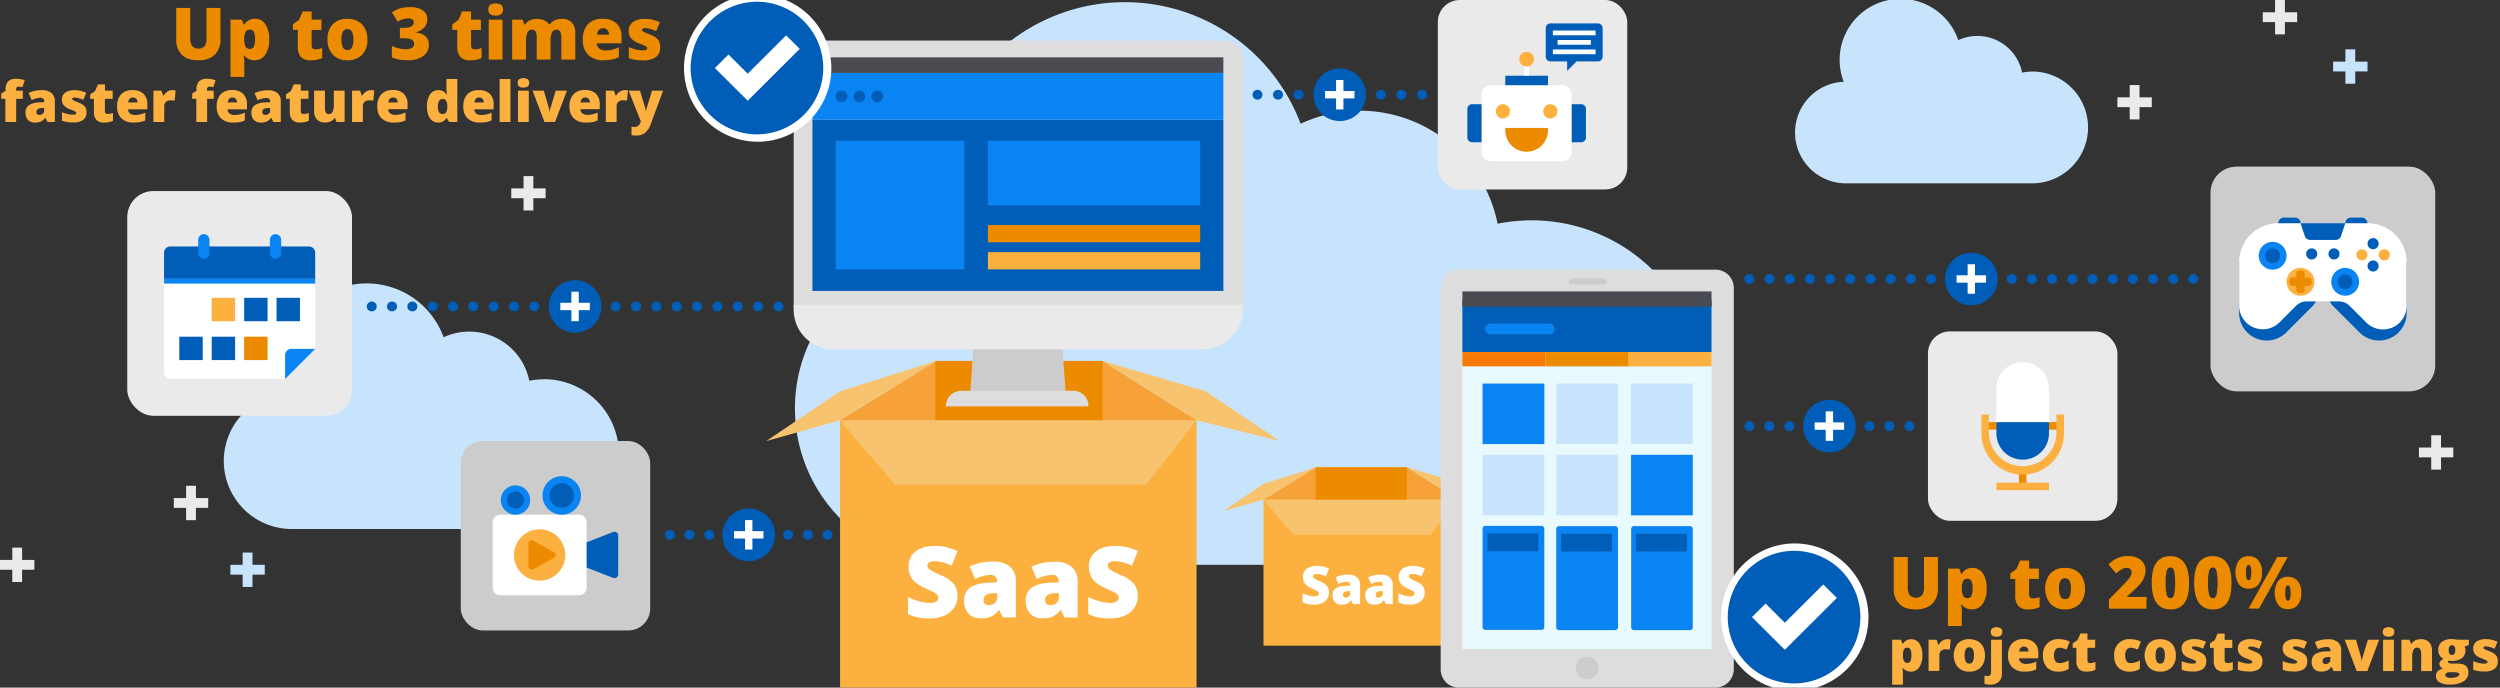 <svg id="Layer_1" data-name="Layer 1" xmlns="http://www.w3.org/2000/svg" viewBox="0 0 1018 280"><rect x="0" y="0" width="1018" height="280" fill="#333333" stroke="none"/><defs><style>.cls-1{fill:#c8e4fc;}.cls-2{fill:#eaeaea;}.cls-3{fill:#ccc;}.cls-4{fill:#005eb8;}.cls-5{fill:#fff;}.cls-6{fill:#fbb040;}.cls-7{fill:#ed8b00;}.cls-8{fill:#0a84f2;}.cls-10,.cls-11,.cls-12,.cls-13,.cls-14,.cls-22,.cls-23,.cls-24,.cls-9{fill:none;}.cls-10,.cls-11,.cls-12,.cls-13,.cls-14,.cls-9{stroke:#005eb8;stroke-linecap:round;stroke-linejoin:round;}.cls-10,.cls-11,.cls-12,.cls-13,.cls-14,.cls-23,.cls-24,.cls-9{stroke-width:4px;}.cls-10{stroke-dasharray:0.1 8.18;}.cls-11{stroke-dasharray:0.1 7.93;}.cls-12{stroke-dasharray:0.1 8.28;}.cls-13{stroke-dasharray:0.1 8.05;}.cls-14{stroke-dasharray:0.1 8.12;}.cls-15{fill:#9cd1f2;}.cls-16{fill:#f7a139;}.cls-17{fill:#f7c36f;}.cls-18{fill:#ddd;}.cls-19{fill:#494b51;}.cls-20{fill:#e9faff;}.cls-21{fill:#f97906;}.cls-22{stroke:#fff;stroke-width:3px;}.cls-22,.cls-23,.cls-24{stroke-miterlimit:10;}.cls-23{stroke:#eaeaea;}.cls-24{stroke:#c8e4fc;}</style></defs><title>saas-product-enhancement</title><path class="cls-1" d="M623.71,89.72a70.05,70.05,0,0,0-13.89,1.39A57.28,57.28,0,0,0,529.6,50.38a76.46,76.46,0,0,0-143.73,52.18A63.73,63.73,0,0,0,387.78,230H623.71a70.14,70.14,0,0,0,0-140.28Z"/><path class="cls-1" d="M827.92,29.12a22.74,22.74,0,0,0-4.51.45,18.59,18.59,0,0,0-26-13.22,24.82,24.82,0,1,0-46.65,16.94,20.69,20.69,0,0,0,.62,41.36h76.58a22.77,22.77,0,0,0,0-45.53Z"/><path class="cls-1" d="M221.52,154.45a30.46,30.46,0,0,0-6,.6,24.91,24.91,0,0,0-34.88-17.71A33.24,33.24,0,0,0,118.1,160a27.71,27.71,0,0,0,.83,55.41H221.52a30.5,30.5,0,0,0,0-61Z"/><rect class="cls-2" x="51.82" y="77.79" width="91.52" height="91.52" rx="10.61" ry="10.61"/><rect class="cls-3" x="900.11" y="67.85" width="91.52" height="91.52" rx="10.61" ry="10.61"/><rect class="cls-3" x="187.62" y="179.58" width="77.14" height="77.14" rx="8.94" ry="8.94"/><rect class="cls-2" x="585.48" width="77.14" height="77.14" rx="8.94" ry="8.94"/><rect class="cls-2" x="785.07" y="134.94" width="77.14" height="77.14" rx="8.94" ry="8.94"/><g id="_10_video_camera" data-name="10 video camera"><path class="cls-4" d="M249.66,216.62,236,221.94V230l13.63,5.32a1.54,1.54,0,0,0,2.1-1.43V218.05a1.54,1.54,0,0,0-2.1-1.43Z"/><path class="cls-5" d="M235.79,242.38a3.07,3.07,0,0,0,3.07-3.07V212.67a3.07,3.07,0,0,0-3.07-3.07H203.69a3.07,3.07,0,0,0-3.07,3.07v26.64a3.07,3.07,0,0,0,3.07,3.07h32.11Z"/><circle class="cls-6" cx="219.73" cy="225.99" r="10.46"/><path class="cls-7" d="M215.18,221.35v9.28a1.33,1.33,0,0,0,2,1.16l8.34-4.64a1.33,1.33,0,0,0,0-2.33l-8.34-4.64A1.33,1.33,0,0,0,215.18,221.35Z"/></g><circle class="cls-8" cx="209.9" cy="203.61" r="5.99"/><circle class="cls-4" cx="209.9" cy="203.61" r="3.5"/><circle class="cls-8" cx="228.74" cy="201.76" r="7.84"/><circle class="cls-4" cx="228.74" cy="201.76" r="5"/><path class="cls-5" d="M636.12,65.61h-29a3.86,3.86,0,0,1-3.86-3.86V38.57a3.86,3.86,0,0,1,3.86-3.86h29A3.86,3.86,0,0,1,640,38.57V61.74A3.86,3.86,0,0,1,636.12,65.61Z"/><path class="cls-4" d="M603.29,42.43h-3.86a1.93,1.93,0,0,0-1.93,1.93V56a1.93,1.93,0,0,0,1.93,1.93h3.86Z"/><path class="cls-4" d="M640,42.43h3.86a1.93,1.93,0,0,1,1.93,1.93V56a1.93,1.93,0,0,1-1.93,1.93H640Z"/><path class="cls-7" d="M612.95,52.09h17.38v1a8.69,8.69,0,0,1-17.38,0Z"/><circle class="cls-6" cx="611.98" cy="45.33" r="2.9"/><circle class="cls-6" cx="631.29" cy="45.33" r="2.9"/><path class="cls-4" d="M612.95,30.84h17.38v3.86H612.95Z"/><path class="cls-5" d="M620.67,26h1.93v4.83h-1.93Z"/><circle class="cls-6" cx="621.64" cy="24.09" r="3"/><path class="cls-4" d="M629.43,23.05V11.46a1.93,1.93,0,0,1,1.93-1.93h19.31a1.93,1.93,0,0,1,1.93,1.93V23.05A1.93,1.93,0,0,1,650.67,25H642l-3.86,3.86V25h-6.76A1.93,1.93,0,0,1,629.43,23.05Z"/><path class="cls-5" d="M632.33,12.43h17.38v1.93H632.33Z"/><path class="cls-5" d="M632.33,20.15h17.38v1.93H632.33Z"/><path class="cls-5" d="M634.26,16.29h13.52v1.93H634.26Z"/><rect class="cls-7" x="808.36" y="171.88" width="30.57" height="3.06"/><rect class="cls-7" x="822.11" y="191.75" width="3.06" height="6.32"/><path class="cls-6" d="M840.45,168.82v7.64a16.81,16.81,0,1,1-33.63,0v-7.64h3.06v7.64a13.76,13.76,0,0,0,27.51,0v-7.64Z"/><rect class="cls-6" x="812.94" y="196.54" width="21.4" height="3.06"/><path class="cls-5" d="M834.34,171.88V158.24a10.7,10.7,0,1,0-21.4-.12v13.76a1.53,1.53,0,0,0,1.53,1.53h18.34A1.53,1.53,0,0,0,834.34,171.88Z"/><path class="cls-4" d="M812.94,171.88v4.59a10.7,10.7,0,0,0,21.4,0v-4.59Z"/><path class="cls-4" d="M911.77,106.8v20.57a11.25,11.25,0,0,0,19.2,8l10.73-10.73a6.43,6.43,0,0,0,1.88-4.55V106.8Z"/><path class="cls-4" d="M980,106.8v20.57a11.25,11.25,0,0,1-19.2,8L950,124.59a6.43,6.43,0,0,1-1.88-4.55V106.8Z"/><path class="cls-5" d="M964,90.89H927.68a15.91,15.91,0,0,0-15.91,15.91v17.63a9.64,9.64,0,0,0,16.46,6.82l6.66-6.66,0,0a6.18,6.18,0,0,1,4.38-1.87h13.16a6.18,6.18,0,0,1,4.38,1.87l0,0,6.66,6.66A9.64,9.64,0,0,0,980,124.43V106.8A15.91,15.91,0,0,0,964,90.89Z"/><path class="cls-4" d="M951,97.7H940.68a2.27,2.27,0,0,1-2.16-1.55l-1.75-5.26H955l-1.75,5.26A2.27,2.27,0,0,1,951,97.7Z"/><circle class="cls-6" cx="936.77" cy="114.75" r="5.68"/><path class="cls-7" d="M940.18,113h-1.7v-1.7a1.14,1.14,0,0,0-1.14-1.14h-1.14a1.14,1.14,0,0,0-1.14,1.14V113h-1.7a1.14,1.14,0,0,0-1.14,1.14v1.14a1.14,1.14,0,0,0,1.14,1.14h1.7v1.7a1.14,1.14,0,0,0,1.14,1.14h1.14a1.14,1.14,0,0,0,1.14-1.14v-1.7h1.7a1.14,1.14,0,0,0,1.14-1.14v-1.14A1.14,1.14,0,0,0,940.18,113Z"/><circle class="cls-8" cx="954.96" cy="114.75" r="5.68"/><circle class="cls-4" cx="954.96" cy="114.75" r="3"/><circle class="cls-8" cx="925.41" cy="104.14" r="5.68"/><circle class="cls-4" cx="925.41" cy="104.14" r="3"/><circle class="cls-4" cx="966.32" cy="99.22" r="2.27"/><circle class="cls-4" cx="966.32" cy="108.31" r="2.27"/><circle class="cls-6" cx="961.77" cy="103.77" r="2.27"/><circle class="cls-6" cx="970.86" cy="103.77" r="2.27"/><circle class="cls-4" cx="941.32" cy="103.39" r="2.27"/><circle class="cls-4" cx="950.41" cy="103.39" r="2.27"/><path class="cls-4" d="M934.5,88.61H930a2.27,2.27,0,0,0-2.27,2.27h9.09A2.27,2.27,0,0,0,934.5,88.61Z"/><path class="cls-4" d="M961.77,88.61h-4.55A2.27,2.27,0,0,0,955,90.89H964A2.27,2.27,0,0,0,961.77,88.61Z"/><path class="cls-4" d="M125.78,100.35H69.37a2.56,2.56,0,0,0-2.57,2.56v10.67h61.54V102.9A2.56,2.56,0,0,0,125.78,100.35Z"/><path class="cls-5" d="M128.35,113.57V142l-12.26,12.27H69.37a2.57,2.57,0,0,1-2.57-2.57V113.57Z"/><path class="cls-8" d="M83,95.35a2.29,2.29,0,0,0-2.29,2.29v5.42a2.29,2.29,0,0,0,4.58,0V97.63A2.29,2.29,0,0,0,83,95.35Z"/><path class="cls-8" d="M112.2,95.35a2.29,2.29,0,0,0-2.29,2.29v5.42a2.29,2.29,0,0,0,4.58,0V97.63A2.29,2.29,0,0,0,112.2,95.35Z"/><path class="cls-8" d="M118.66,142.06a2.57,2.57,0,0,0-2.57,2.57v9.69l12.26-12.26Z"/><rect class="cls-6" x="86.21" y="121.27" width="9.53" height="9.53"/><rect class="cls-4" x="99.42" y="121.27" width="9.53" height="9.53"/><rect class="cls-4" x="112.61" y="121.27" width="9.53" height="9.53"/><rect class="cls-4" x="73.01" y="137.1" width="9.53" height="9.53"/><rect class="cls-4" x="86.21" y="137.1" width="9.53" height="9.53"/><rect class="cls-7" x="99.42" y="137.1" width="9.53" height="9.53"/><rect class="cls-8" x="66.81" y="113.57" width="61.54" height="1.91"/><path class="cls-7" d="M89.78,3.22V15.88a8.5,8.5,0,0,1-2.34,6.4q-2.34,2.27-6.74,2.27t-6.61-2.2A8.34,8.34,0,0,1,71.77,16V3.22h5.71V15.57a5.06,5.06,0,0,0,.83,3.24,3.6,3.6,0,0,0,5,0,5.35,5.35,0,0,0,.78-3.27V3.22Z"/><path class="cls-7" d="M103.65,24.55a5.08,5.08,0,0,1-4.16-1.89h-.26a20.77,20.77,0,0,1,.26,2.13v6.55H93.87V8h4.58L99.24,10h.26a4.93,4.93,0,0,1,4.33-2.36,4.88,4.88,0,0,1,4.25,2.25,10.76,10.76,0,0,1,1.54,6.16,10.58,10.58,0,0,1-1.6,6.21A5.06,5.06,0,0,1,103.65,24.55Zm-1.89-12.46A1.82,1.82,0,0,0,100,13a5.8,5.8,0,0,0-.54,2.63V16a6.17,6.17,0,0,0,.56,3,1.91,1.91,0,0,0,1.77.94,1.65,1.65,0,0,0,1.57-.93,7,7,0,0,0,.49-3.07,6.8,6.8,0,0,0-.49-3A1.7,1.7,0,0,0,101.77,12.08Z"/><path class="cls-7" d="M128.47,20.1a8.38,8.38,0,0,0,2.72-.56v4.1a11.08,11.08,0,0,1-2.17.7,12.25,12.25,0,0,1-2.41.21,5.26,5.26,0,0,1-4.09-1.39,6.22,6.22,0,0,1-1.25-4.27V12.17h-2V9.88l2.5-1.77,1.45-3.43h3.68V8h4v4.22h-4v6.35Q126.94,20.1,128.47,20.1Z"/><path class="cls-7" d="M149.61,16.07a8.63,8.63,0,0,1-2.15,6.24,8,8,0,0,1-6,2.24,7.8,7.8,0,0,1-5.91-2.29,8.57,8.57,0,0,1-2.19-6.19,8.51,8.51,0,0,1,2.15-6.2,8,8,0,0,1,6-2.21,8.61,8.61,0,0,1,4.25,1,7,7,0,0,1,2.84,2.93A9.46,9.46,0,0,1,149.61,16.07Zm-10.56,0a7.25,7.25,0,0,0,.56,3.2,2,2,0,0,0,1.89,1.1,1.89,1.89,0,0,0,1.85-1.1,7.5,7.5,0,0,0,.54-3.2,7.12,7.12,0,0,0-.55-3.15,2.17,2.17,0,0,0-3.73,0A7,7,0,0,0,139,16.07Z"/><path class="cls-7" d="M174,7.78a5,5,0,0,1-1.19,3.36,6.8,6.8,0,0,1-3.45,2v.09q5.27.66,5.27,5a5.4,5.4,0,0,1-2.32,4.62,10.83,10.83,0,0,1-6.46,1.68,18.89,18.89,0,0,1-3.15-.25,16.39,16.39,0,0,1-3.13-.89V18.69a12.5,12.5,0,0,0,2.81,1,11.54,11.54,0,0,0,2.64.34,5.4,5.4,0,0,0,2.73-.53,1.79,1.79,0,0,0,.86-1.65,1.85,1.85,0,0,0-.45-1.33,2.89,2.89,0,0,0-1.44-.71,11.5,11.5,0,0,0-2.59-.24h-1.3V11.35h1.32q4.33,0,4.33-2.22a1.36,1.36,0,0,0-.64-1.24,3.2,3.2,0,0,0-1.72-.4,7.87,7.87,0,0,0-4.17,1.35L159.57,5A11.47,11.47,0,0,1,163,3.4a14.93,14.93,0,0,1,4-.49,8.84,8.84,0,0,1,5.12,1.3A4.12,4.12,0,0,1,174,7.78Z"/><path class="cls-7" d="M193.39,20.1a8.38,8.38,0,0,0,2.72-.56v4.1a11.08,11.08,0,0,1-2.17.7,12.25,12.25,0,0,1-2.41.21,5.26,5.26,0,0,1-4.09-1.39,6.22,6.22,0,0,1-1.25-4.27V12.17h-2V9.88l2.5-1.77,1.45-3.43h3.68V8h4v4.22h-4v6.35Q191.87,20.1,193.39,20.1Z"/><path class="cls-7" d="M198.85,3.89A2.38,2.38,0,0,1,199.55,2a4.47,4.47,0,0,1,4.56,0,2.36,2.36,0,0,1,.72,1.87q0,2.48-3,2.48T198.85,3.89Zm5.77,20.37H199V8h5.63Z"/><path class="cls-7" d="M228.57,24.26V15.39a5.32,5.32,0,0,0-.45-2.48,1.52,1.52,0,0,0-1.43-.83,2,2,0,0,0-1.9,1.11,7.56,7.56,0,0,0-.6,3.47v7.6h-5.64V15.39a5.55,5.55,0,0,0-.43-2.48,1.46,1.46,0,0,0-1.4-.83,2,2,0,0,0-1.93,1.18,9,9,0,0,0-.6,3.86v7.14h-5.63V8h4.25l.71,2h.33a4.21,4.21,0,0,1,1.88-1.71,6.39,6.39,0,0,1,2.8-.59q3.53,0,5,2.14h.45a4.61,4.61,0,0,1,1.92-1.58,6.38,6.38,0,0,1,2.71-.57,5.59,5.59,0,0,1,4.27,1.48,6.41,6.41,0,0,1,1.38,4.5V24.26Z"/><path class="cls-7" d="M245.9,24.55a8.75,8.75,0,0,1-6.33-2.17,8.15,8.15,0,0,1-2.25-6.17,8.88,8.88,0,0,1,2.09-6.34,7.8,7.8,0,0,1,6-2.21,7.91,7.91,0,0,1,5.69,1.92,7.3,7.3,0,0,1,2,5.53v2.5H243a2.79,2.79,0,0,0,1,2.14,3.92,3.92,0,0,0,2.57.78,12.38,12.38,0,0,0,2.73-.28,13.5,13.5,0,0,0,2.7-1v4a9.92,9.92,0,0,1-2.73.94A18.91,18.91,0,0,1,245.9,24.55Zm-.33-13.05a2.34,2.34,0,0,0-1.66.63,2.94,2.94,0,0,0-.78,2H248a2.81,2.81,0,0,0-.67-1.89A2.21,2.21,0,0,0,245.56,11.49Z"/><path class="cls-7" d="M268.84,19.25a4.64,4.64,0,0,1-1.78,4,8.42,8.42,0,0,1-5.12,1.34,22.27,22.27,0,0,1-3.15-.19,13.42,13.42,0,0,1-2.73-.71v-4.5a16.92,16.92,0,0,0,2.87.95,12.1,12.1,0,0,0,2.79.37q1.83,0,1.83-.83a.94.94,0,0,0-.51-.77,23.32,23.32,0,0,0-3-1.32,7.4,7.4,0,0,1-3.14-2.09,4.77,4.77,0,0,1-.89-3,4.12,4.12,0,0,1,1.76-3.54,8.38,8.38,0,0,1,5-1.27,12.53,12.53,0,0,1,3,.35,18.07,18.07,0,0,1,2.94,1l-1.53,3.63a17.16,17.16,0,0,0-2.37-.86,7.91,7.91,0,0,0-2-.35q-1.38,0-1.38.68a.84.84,0,0,0,.48.71,25.88,25.88,0,0,0,2.78,1.2,10.71,10.71,0,0,1,2.55,1.38A4.14,4.14,0,0,1,268.44,17,5.59,5.59,0,0,1,268.84,19.25Z"/><path class="cls-6" d="M9.3,40.23H6.59v9.45H2.19V40.23H.51V38.07L2.28,37v-.21a5.22,5.22,0,0,1,1-3.62,4.33,4.33,0,0,1,3.3-1.1,9.75,9.75,0,0,1,1.66.13,13.27,13.27,0,0,1,1.82.47l-.94,2.84a5.91,5.91,0,0,0-1.59-.23.86.86,0,0,0-.74.31,1.71,1.71,0,0,0-.23,1v.34H9.3Z"/><path class="cls-6" d="M19.34,49.67,18.5,48h-.09a5,5,0,0,1-1.81,1.51,6,6,0,0,1-2.38.4,3.74,3.74,0,0,1-2.83-1.08,4.21,4.21,0,0,1-1-3,3.45,3.45,0,0,1,1.42-3,7.75,7.75,0,0,1,4.1-1.12L18,41.57v-.18a1.38,1.38,0,0,0-1.55-1.57,9.28,9.28,0,0,0-3.54.94l-1.27-2.9a12.23,12.23,0,0,1,5.62-1.15A5.46,5.46,0,0,1,21,37.92a4.34,4.34,0,0,1,1.34,3.4v8.35Zm-3.26-2.88a2,2,0,0,0,1.37-.51A1.68,1.68,0,0,0,18,45V44l-1,0q-2.17.08-2.17,1.6Q14.83,46.79,16.08,46.79Z"/><path class="cls-6" d="M35.22,45.76a3.62,3.62,0,0,1-1.39,3.09,6.58,6.58,0,0,1-4,1,17.4,17.4,0,0,1-2.46-.15,10.51,10.51,0,0,1-2.14-.56V45.67a13.23,13.23,0,0,0,2.24.74,9.46,9.46,0,0,0,2.18.29q1.43,0,1.43-.65a.74.74,0,0,0-.4-.6,18.27,18.27,0,0,0-2.32-1,5.78,5.78,0,0,1-2.45-1.64,3.72,3.72,0,0,1-.7-2.32,3.22,3.22,0,0,1,1.37-2.77,6.55,6.55,0,0,1,3.88-1,9.78,9.78,0,0,1,2.37.28,14.09,14.09,0,0,1,2.3.8l-1.19,2.83A13.45,13.45,0,0,0,32.07,40a6.17,6.17,0,0,0-1.6-.28q-1.08,0-1.08.53a.66.66,0,0,0,.38.56,20.23,20.23,0,0,0,2.18.94,8.35,8.35,0,0,1,2,1.08,3.24,3.24,0,0,1,1,1.24A4.37,4.37,0,0,1,35.22,45.76Z"/><path class="cls-6" d="M43.9,46.42A6.54,6.54,0,0,0,46,46v3.2a8.68,8.68,0,0,1-1.69.55,9.6,9.6,0,0,1-1.88.16,4.11,4.11,0,0,1-3.19-1.09,4.86,4.86,0,0,1-1-3.33V40.23H36.73V38.44l2-1.38,1.14-2.68h2.88v2.55h3.13v3.29H42.71v5Q42.71,46.42,43.9,46.42Z"/><path class="cls-6" d="M54.4,49.9a6.84,6.84,0,0,1-4.94-1.69,6.37,6.37,0,0,1-1.76-4.82,6.94,6.94,0,0,1,1.63-5A6.1,6.1,0,0,1,54,36.71a6.18,6.18,0,0,1,4.45,1.5A5.71,5.71,0,0,1,60,42.53v2H52.14a2.18,2.18,0,0,0,.78,1.68,3.06,3.06,0,0,0,2,.61,9.7,9.7,0,0,0,2.13-.22,10.57,10.57,0,0,0,2.11-.75V49A7.75,7.75,0,0,1,57,49.7,14.8,14.8,0,0,1,54.4,49.9Zm-.26-10.2a1.83,1.83,0,0,0-1.3.49,2.29,2.29,0,0,0-.61,1.53H56a2.19,2.19,0,0,0-.52-1.47A1.73,1.73,0,0,0,54.14,39.7Z"/><path class="cls-6" d="M70.17,36.71a6.36,6.36,0,0,1,1.09.09l.25,0L71.12,41a6.47,6.47,0,0,0-1.5-.13,2.85,2.85,0,0,0-2.09.66,2.58,2.58,0,0,0-.65,1.89v6.26h-4.4V36.93h3.27l.69,2h.21a4.4,4.4,0,0,1,1.54-1.64A3.67,3.67,0,0,1,70.17,36.71Z"/><path class="cls-6" d="M87.05,40.23H84.34v9.45h-4.4V40.23H78.26V38.07L80,37v-.21a5.22,5.22,0,0,1,1-3.62,4.33,4.33,0,0,1,3.3-1.1,9.75,9.75,0,0,1,1.66.13,13.27,13.27,0,0,1,1.82.47l-.94,2.84a5.91,5.91,0,0,0-1.59-.23.86.86,0,0,0-.74.31,1.71,1.71,0,0,0-.23,1v.34h2.71Z"/><path class="cls-6" d="M94.93,49.9A6.84,6.84,0,0,1,90,48.21a6.37,6.37,0,0,1-1.76-4.82,6.94,6.94,0,0,1,1.63-5,6.1,6.1,0,0,1,4.66-1.73A6.18,6.18,0,0,1,99,38.21a5.71,5.71,0,0,1,1.57,4.32v2H92.67a2.18,2.18,0,0,0,.78,1.68,3.06,3.06,0,0,0,2,.61,9.7,9.7,0,0,0,2.13-.22,10.57,10.57,0,0,0,2.11-.75V49a7.75,7.75,0,0,1-2.14.73A14.8,14.8,0,0,1,94.93,49.9Zm-.26-10.2a1.83,1.83,0,0,0-1.3.49,2.29,2.29,0,0,0-.61,1.53h3.78A2.19,2.19,0,0,0,96,40.25,1.73,1.73,0,0,0,94.68,39.7Z"/><path class="cls-6" d="M111.33,49.67,110.48,48h-.09a5,5,0,0,1-1.81,1.51,6,6,0,0,1-2.38.4,3.74,3.74,0,0,1-2.83-1.08,4.21,4.21,0,0,1-1-3,3.45,3.45,0,0,1,1.42-3,7.75,7.75,0,0,1,4.1-1.12l2.13-.07v-.18a1.38,1.38,0,0,0-1.55-1.57,9.28,9.28,0,0,0-3.54.94l-1.27-2.9a12.23,12.23,0,0,1,5.62-1.15A5.46,5.46,0,0,1,113,37.92a4.34,4.34,0,0,1,1.34,3.4v8.35Zm-3.26-2.88a2,2,0,0,0,1.37-.51A1.68,1.68,0,0,0,110,45V44l-1,0q-2.17.08-2.17,1.6Q106.82,46.79,108.07,46.79Z"/><path class="cls-6" d="M123.61,46.42a6.54,6.54,0,0,0,2.13-.44v3.2a8.68,8.68,0,0,1-1.69.55,9.6,9.6,0,0,1-1.88.16A4.11,4.11,0,0,1,119,48.81a4.86,4.86,0,0,1-1-3.33V40.23h-1.54V38.44l2-1.38,1.14-2.68h2.88v2.55h3.13v3.29h-3.13v5Q122.42,46.42,123.61,46.42Z"/><path class="cls-6" d="M137,49.67l-.55-1.59h-.26a3.57,3.57,0,0,1-1.53,1.34,5.34,5.34,0,0,1-2.31.47,4.32,4.32,0,0,1-3.27-1.22,4.78,4.78,0,0,1-1.17-3.45v-8.3h4.4v7a4,4,0,0,0,.35,1.89,1.23,1.23,0,0,0,1.16.64,1.69,1.69,0,0,0,1.62-.89,6.81,6.81,0,0,0,.48-3V36.93h4.4V49.67Z"/><path class="cls-6" d="M151.08,36.71a6.36,6.36,0,0,1,1.09.09l.25,0L152,41a6.47,6.47,0,0,0-1.5-.13,2.85,2.85,0,0,0-2.09.66,2.58,2.58,0,0,0-.65,1.89v6.26h-4.4V36.93h3.27l.69,2h.21a4.4,4.4,0,0,1,1.54-1.64A3.67,3.67,0,0,1,151.08,36.71Z"/><path class="cls-6" d="M160.34,49.9a6.84,6.84,0,0,1-4.94-1.69,6.37,6.37,0,0,1-1.76-4.82,6.94,6.94,0,0,1,1.63-5,6.1,6.1,0,0,1,4.66-1.73,6.18,6.18,0,0,1,4.45,1.5,5.71,5.71,0,0,1,1.57,4.32v2h-7.86a2.18,2.18,0,0,0,.78,1.68,3.06,3.06,0,0,0,2,.61,9.7,9.7,0,0,0,2.13-.22,10.57,10.57,0,0,0,2.11-.75V49a7.75,7.75,0,0,1-2.14.73A14.8,14.8,0,0,1,160.34,49.9Zm-.26-10.2a1.83,1.83,0,0,0-1.3.49,2.29,2.29,0,0,0-.61,1.53h3.78a2.19,2.19,0,0,0-.52-1.47A1.73,1.73,0,0,0,160.08,39.7Z"/><path class="cls-6" d="M178.37,49.9a3.81,3.81,0,0,1-2.38-.78,4.92,4.92,0,0,1-1.57-2.28,10.14,10.14,0,0,1-.56-3.52,8.26,8.26,0,0,1,1.25-4.86,4,4,0,0,1,3.43-1.75,3.93,3.93,0,0,1,1.87.43,4.14,4.14,0,0,1,1.47,1.44H182a21.09,21.09,0,0,1-.21-3V32.18h4.43v17.5h-3.32l-.94-1.61h-.17A3.73,3.73,0,0,1,178.37,49.9Zm1.8-3.47a1.64,1.64,0,0,0,1.49-.66,4,4,0,0,0,.47-2v-.35a4.45,4.45,0,0,0-.48-2.4,1.7,1.7,0,0,0-1.52-.71,1.49,1.49,0,0,0-1.34.82,4.63,4.63,0,0,0-.48,2.32,4.31,4.31,0,0,0,.48,2.26A1.54,1.54,0,0,0,180.17,46.42Z"/><path class="cls-6" d="M195.37,49.9a6.84,6.84,0,0,1-4.94-1.69,6.37,6.37,0,0,1-1.76-4.82,6.94,6.94,0,0,1,1.63-5A6.1,6.1,0,0,1,195,36.71a6.18,6.18,0,0,1,4.45,1.5A5.71,5.71,0,0,1,201,42.53v2h-7.86a2.18,2.18,0,0,0,.78,1.68,3.06,3.06,0,0,0,2,.61,9.7,9.7,0,0,0,2.13-.22,10.57,10.57,0,0,0,2.11-.75V49a7.75,7.75,0,0,1-2.14.73A14.8,14.8,0,0,1,195.37,49.9Zm-.26-10.2a1.83,1.83,0,0,0-1.3.49,2.29,2.29,0,0,0-.61,1.53H197a2.19,2.19,0,0,0-.52-1.47A1.73,1.73,0,0,0,195.11,39.7Z"/><path class="cls-6" d="M207.85,49.67h-4.4V32.18h4.4Z"/><path class="cls-6" d="M210.81,33.76a1.86,1.86,0,0,1,.55-1.47,3.49,3.49,0,0,1,3.56,0,1.84,1.84,0,0,1,.56,1.46q0,1.93-2.35,1.93T210.81,33.76Zm4.51,15.91h-4.4V36.93h4.4Z"/><path class="cls-6" d="M221.72,49.67l-4.86-12.74h4.59l2.16,7.53,0,.19c0,.09,0,.2.07.32s0,.25.06.39a2.94,2.94,0,0,1,0,.39h.08a4.52,4.52,0,0,1,.2-1.27l2.26-7.56h4.58l-4.86,12.74Z"/><path class="cls-6" d="M238.6,49.9a6.84,6.84,0,0,1-4.94-1.69,6.37,6.37,0,0,1-1.76-4.82,6.94,6.94,0,0,1,1.63-5,6.1,6.1,0,0,1,4.66-1.73,6.18,6.18,0,0,1,4.45,1.5,5.71,5.71,0,0,1,1.57,4.32v2h-7.86a2.18,2.18,0,0,0,.78,1.68,3.06,3.06,0,0,0,2,.61,9.7,9.7,0,0,0,2.13-.22,10.57,10.57,0,0,0,2.11-.75V49a7.75,7.75,0,0,1-2.14.73A14.8,14.8,0,0,1,238.6,49.9Zm-.26-10.2a1.83,1.83,0,0,0-1.3.49,2.29,2.29,0,0,0-.61,1.53h3.78a2.19,2.19,0,0,0-.52-1.47A1.73,1.73,0,0,0,238.34,39.7Z"/><path class="cls-6" d="M254.38,36.71a6.36,6.36,0,0,1,1.09.09l.25,0L255.32,41a6.47,6.47,0,0,0-1.5-.13,2.85,2.85,0,0,0-2.09.66,2.58,2.58,0,0,0-.65,1.89v6.26h-4.4V36.93H250l.69,2h.21a4.4,4.4,0,0,1,1.54-1.64A3.67,3.67,0,0,1,254.38,36.71Z"/><path class="cls-6" d="M256,36.93h4.63l2.16,7.31a7.18,7.18,0,0,1,.21,1.38H263a7.66,7.66,0,0,1,.27-1.36l2.22-7.33H270l-5,13.55a8,8,0,0,1-2.38,3.65,5.94,5.94,0,0,1-3.68,1.07,8.85,8.85,0,0,1-1.8-.19V51.56a6.2,6.2,0,0,0,1.36.13,2.22,2.22,0,0,0,1-.23,2.33,2.33,0,0,0,.76-.64,5.57,5.57,0,0,0,.7-1.34Z"/><path class="cls-7" d="M789.13,226.8v12.67a8.5,8.5,0,0,1-2.34,6.4q-2.34,2.27-6.74,2.27t-6.61-2.2a8.34,8.34,0,0,1-2.31-6.33V226.8h5.71v12.35a5.06,5.06,0,0,0,.83,3.24,3.6,3.6,0,0,0,5,0,5.36,5.36,0,0,0,.78-3.27V226.8Z"/><path class="cls-7" d="M803,248.13a5.08,5.08,0,0,1-4.16-1.89h-.26a20.62,20.62,0,0,1,.26,2.13v6.55h-5.63V231.53h4.58l.79,2.07h.26a4.93,4.93,0,0,1,4.33-2.36,4.88,4.88,0,0,1,4.25,2.25,10.76,10.76,0,0,1,1.54,6.16,10.59,10.59,0,0,1-1.6,6.21A5.06,5.06,0,0,1,803,248.13Zm-1.88-12.46a1.82,1.82,0,0,0-1.73.88,5.81,5.81,0,0,0-.54,2.63v.45a6.16,6.16,0,0,0,.56,3,1.91,1.91,0,0,0,1.77.94,1.65,1.65,0,0,0,1.57-.93,7,7,0,0,0,.49-3.07,6.8,6.8,0,0,0-.49-3A1.7,1.7,0,0,0,801.12,235.66Z"/><path class="cls-7" d="M827.81,243.68a8.38,8.38,0,0,0,2.72-.56v4.1a11.08,11.08,0,0,1-2.17.7,12.3,12.3,0,0,1-2.41.21,5.27,5.27,0,0,1-4.09-1.39,6.23,6.23,0,0,1-1.25-4.27v-6.72h-2v-2.29l2.5-1.77,1.45-3.43h3.68v3.27h4v4.22h-4v6.35Q826.29,243.68,827.81,243.68Z"/><path class="cls-7" d="M849,239.65a8.63,8.63,0,0,1-2.15,6.24,8,8,0,0,1-6,2.24,7.8,7.8,0,0,1-5.91-2.29,9.91,9.91,0,0,1,0-12.38,8,8,0,0,1,6-2.21,8.61,8.61,0,0,1,4.25,1A7,7,0,0,1,848,235.2,9.45,9.45,0,0,1,849,239.65Zm-10.56,0a7.24,7.24,0,0,0,.56,3.2,2,2,0,0,0,1.89,1.1,1.9,1.9,0,0,0,1.85-1.1,7.5,7.5,0,0,0,.54-3.2,7.12,7.12,0,0,0-.55-3.15,2.17,2.17,0,0,0-3.73,0A7,7,0,0,0,838.39,239.65Z"/><path class="cls-7" d="M874,247.84H858.76V244.1l5.14-5.2q2.2-2.3,2.88-3.15a6.86,6.86,0,0,0,.94-1.45A3.1,3.1,0,0,0,868,233a1.65,1.65,0,0,0-.53-1.29,2.18,2.18,0,0,0-1.5-.47,4.09,4.09,0,0,0-2,.57,14.38,14.38,0,0,0-2.3,1.68l-3.12-3.66a16.84,16.84,0,0,1,2.73-2.08,9.76,9.76,0,0,1,2.41-1,11.91,11.91,0,0,1,2.93-.33,8.83,8.83,0,0,1,3.65.72,5.71,5.71,0,0,1,2.49,2.05,5.28,5.28,0,0,1,.88,3,7.69,7.69,0,0,1-1.27,4.35,14.28,14.28,0,0,1-1.72,2.14q-1.07,1.12-4.57,4.26v.14h8Z"/><path class="cls-7" d="M891.39,237.35q0,5.58-1.87,8.18a6.59,6.59,0,0,1-5.73,2.6,6.51,6.51,0,0,1-5.69-2.71q-1.91-2.71-1.91-8.07,0-5.61,1.87-8.23a6.57,6.57,0,0,1,5.73-2.62,6.5,6.5,0,0,1,5.68,2.73Q891.39,232,891.39,237.35Zm-9.54,0a17.94,17.94,0,0,0,.45,4.91q.45,1.34,1.5,1.34t1.5-1.38a27.19,27.19,0,0,0,0-9.76q-.45-1.4-1.5-1.4t-1.5,1.35A18.27,18.27,0,0,0,881.84,237.35Z"/><path class="cls-7" d="M908.66,237.35q0,5.58-1.87,8.18a6.59,6.59,0,0,1-5.73,2.6,6.51,6.51,0,0,1-5.69-2.71q-1.91-2.71-1.91-8.07,0-5.61,1.87-8.23a6.57,6.57,0,0,1,5.73-2.62,6.5,6.5,0,0,1,5.68,2.73Q908.66,232,908.66,237.35Zm-9.54,0a17.94,17.94,0,0,0,.45,4.91q.45,1.34,1.5,1.34t1.5-1.38a27.19,27.19,0,0,0,0-9.76q-.45-1.4-1.5-1.4t-1.5,1.35A18.27,18.27,0,0,0,899.12,237.35Z"/><path class="cls-7" d="M921.08,233.07a7.53,7.53,0,0,1-1.42,4.9,5,5,0,0,1-4.06,1.73,4.78,4.78,0,0,1-3.92-1.79,9,9,0,0,1,0-9.71,4.85,4.85,0,0,1,4-1.71,5,5,0,0,1,4,1.77A7.26,7.26,0,0,1,921.08,233.07Zm-6.52.06a7.49,7.49,0,0,0,.27,2.39q.27.73.82.73t.81-.72a10.9,10.9,0,0,0,0-4.79q-.27-.73-.81-.73t-.83.75A7.68,7.68,0,0,0,914.56,233.13Zm17-6.33-11.67,21h-4.27l11.67-21Zm5.51,14.65a7.48,7.48,0,0,1-1.43,4.89,5,5,0,0,1-4.05,1.73,4.77,4.77,0,0,1-3.92-1.79,8.95,8.95,0,0,1,0-9.7,4.85,4.85,0,0,1,4-1.71,5,5,0,0,1,4,1.77A7.25,7.25,0,0,1,937.08,241.45Zm-6.52.06a7.47,7.47,0,0,0,.27,2.39q.27.73.82.73t.86-.84a11.08,11.08,0,0,0,0-4.56q-.24-.84-.86-.84t-.83.75A7.67,7.67,0,0,0,930.56,241.51Z"/><path class="cls-6" d="M778.13,273.48a4,4,0,0,1-3.25-1.47h-.2a16.2,16.2,0,0,1,.2,1.66v5.12h-4.4V260.51h3.58l.62,1.62h.2a3.85,3.85,0,0,1,3.38-1.84,3.81,3.81,0,0,1,3.32,1.75,8.4,8.4,0,0,1,1.2,4.81,8.27,8.27,0,0,1-1.25,4.85A4,4,0,0,1,778.13,273.48Zm-1.47-9.74a1.42,1.42,0,0,0-1.36.69,4.53,4.53,0,0,0-.42,2.05v.35a4.82,4.82,0,0,0,.44,2.37,1.5,1.5,0,0,0,1.38.73,1.29,1.29,0,0,0,1.23-.72,5.5,5.5,0,0,0,.38-2.4,5.31,5.31,0,0,0-.38-2.36A1.33,1.33,0,0,0,776.66,263.74Z"/><path class="cls-6" d="M793,260.29a6.41,6.41,0,0,1,1.09.09l.25,0-.39,4.15a6.47,6.47,0,0,0-1.5-.13,2.85,2.85,0,0,0-2.09.66,2.58,2.58,0,0,0-.65,1.89v6.26h-4.4V260.51h3.27l.69,2h.21a4.4,4.4,0,0,1,1.54-1.64A3.67,3.67,0,0,1,793,260.29Z"/><path class="cls-6" d="M808.26,266.86a6.74,6.74,0,0,1-1.68,4.87,6.22,6.22,0,0,1-4.71,1.75,6.1,6.1,0,0,1-4.62-1.79,7.74,7.74,0,0,1,0-9.68,6.28,6.28,0,0,1,4.72-1.73,6.72,6.72,0,0,1,3.32.8,5.44,5.44,0,0,1,2.22,2.29A7.38,7.38,0,0,1,808.26,266.86Zm-8.25,0a5.66,5.66,0,0,0,.44,2.5,1.52,1.52,0,0,0,1.47.86,1.48,1.48,0,0,0,1.44-.86,5.85,5.85,0,0,0,.42-2.5,5.56,5.56,0,0,0-.43-2.46,1.69,1.69,0,0,0-2.91,0A5.44,5.44,0,0,0,800,266.86Z"/><path class="cls-6" d="M810.44,278.79a10.69,10.69,0,0,1-1.24-.08,8.25,8.25,0,0,1-1.12-.2v-3.43a5,5,0,0,0,1.35.2q1.34,0,1.34-1.91V260.51h4.4v13.77a4.39,4.39,0,0,1-1.23,3.3A4.81,4.81,0,0,1,810.44,278.79Zm.21-21.44a1.86,1.86,0,0,1,.55-1.47,3.49,3.49,0,0,1,3.56,0,1.84,1.84,0,0,1,.56,1.46q0,1.93-2.35,1.93T810.66,257.34Z"/><path class="cls-6" d="M824.39,273.48a6.84,6.84,0,0,1-4.94-1.69,6.37,6.37,0,0,1-1.76-4.82,6.94,6.94,0,0,1,1.63-5,6.1,6.1,0,0,1,4.66-1.73,6.18,6.18,0,0,1,4.45,1.5,5.71,5.71,0,0,1,1.57,4.32v2h-7.86a2.19,2.19,0,0,0,.78,1.68,3.07,3.07,0,0,0,2,.61,9.68,9.68,0,0,0,2.13-.22,10.58,10.58,0,0,0,2.11-.75v3.16a7.76,7.76,0,0,1-2.14.73A14.81,14.81,0,0,1,824.39,273.48Zm-.26-10.2a1.83,1.83,0,0,0-1.3.49,2.3,2.3,0,0,0-.61,1.54H826a2.19,2.19,0,0,0-.52-1.47A1.73,1.73,0,0,0,824.13,263.28Z"/><path class="cls-6" d="M838.27,273.48a6.26,6.26,0,0,1-4.74-1.69,6.74,6.74,0,0,1-1.61-4.85,6.07,6.07,0,0,1,6.7-6.66,9.28,9.28,0,0,1,4.17,1l-1.29,3.25a14.13,14.13,0,0,0-1.47-.56,4.75,4.75,0,0,0-1.41-.21,1.9,1.9,0,0,0-1.65.83,4,4,0,0,0-.58,2.35q0,3.06,2.26,3.06a6.83,6.83,0,0,0,3.71-1.12v3.5A7.22,7.22,0,0,1,838.27,273.48Z"/><path class="cls-6" d="M851.13,270a6.53,6.53,0,0,0,2.13-.44v3.21a8.64,8.64,0,0,1-1.69.54,9.53,9.53,0,0,1-1.88.16,4.11,4.11,0,0,1-3.19-1.08,4.86,4.86,0,0,1-1-3.33v-5.25H844V262l2-1.38,1.14-2.68h2.88v2.55h3.13v3.29h-3.13v5Q849.93,270,851.13,270Z"/><path class="cls-6" d="M867.26,273.48a6.26,6.26,0,0,1-4.74-1.69,6.74,6.74,0,0,1-1.61-4.85,6.07,6.07,0,0,1,6.7-6.66,9.28,9.28,0,0,1,4.17,1l-1.29,3.25a14.13,14.13,0,0,0-1.47-.56,4.75,4.75,0,0,0-1.41-.21,1.9,1.9,0,0,0-1.65.83,4,4,0,0,0-.58,2.35q0,3.06,2.26,3.06a6.83,6.83,0,0,0,3.71-1.12v3.5A7.22,7.22,0,0,1,867.26,273.48Z"/><path class="cls-6" d="M886,266.86a6.74,6.74,0,0,1-1.68,4.87,6.22,6.22,0,0,1-4.71,1.75,6.1,6.1,0,0,1-4.62-1.79,7.74,7.74,0,0,1,0-9.68,6.28,6.28,0,0,1,4.72-1.73,6.72,6.72,0,0,1,3.32.8,5.44,5.44,0,0,1,2.22,2.29A7.38,7.38,0,0,1,886,266.86Zm-8.25,0a5.66,5.66,0,0,0,.44,2.5,1.52,1.52,0,0,0,1.47.86,1.48,1.48,0,0,0,1.44-.86,5.85,5.85,0,0,0,.42-2.5,5.56,5.56,0,0,0-.43-2.46,1.69,1.69,0,0,0-2.91,0A5.44,5.44,0,0,0,877.79,266.86Z"/><path class="cls-6" d="M898.38,269.34a3.62,3.62,0,0,1-1.39,3.09,6.58,6.58,0,0,1-4,1,17.48,17.48,0,0,1-2.46-.15,10.51,10.51,0,0,1-2.14-.56v-3.52a13.28,13.28,0,0,0,2.24.74,9.43,9.43,0,0,0,2.18.29q1.43,0,1.43-.65a.74.74,0,0,0-.4-.6,18.34,18.34,0,0,0-2.32-1,5.79,5.79,0,0,1-2.45-1.64,3.73,3.73,0,0,1-.7-2.32,3.21,3.21,0,0,1,1.37-2.77,6.54,6.54,0,0,1,3.88-1,9.78,9.78,0,0,1,2.37.28,14.16,14.16,0,0,1,2.3.8l-1.19,2.83a13.47,13.47,0,0,0-1.86-.67,6.18,6.18,0,0,0-1.6-.28q-1.08,0-1.08.53a.66.66,0,0,0,.38.56,20.09,20.09,0,0,0,2.18.94,8.35,8.35,0,0,1,2,1.08,3.25,3.25,0,0,1,1,1.24A4.37,4.37,0,0,1,898.38,269.34Z"/><path class="cls-6" d="M907.07,270a6.53,6.53,0,0,0,2.13-.44v3.21a8.64,8.64,0,0,1-1.69.54,9.53,9.53,0,0,1-1.88.16,4.11,4.11,0,0,1-3.19-1.08,4.86,4.86,0,0,1-1-3.33v-5.25H899.9V262l2-1.38L903,258h2.88v2.55H909v3.29h-3.13v5Q905.87,270,907.07,270Z"/><path class="cls-6" d="M921.25,269.34a3.62,3.62,0,0,1-1.39,3.09,6.58,6.58,0,0,1-4,1,17.48,17.48,0,0,1-2.46-.15,10.51,10.51,0,0,1-2.14-.56v-3.52a13.28,13.28,0,0,0,2.24.74,9.43,9.43,0,0,0,2.18.29q1.43,0,1.43-.65a.74.74,0,0,0-.4-.6,18.34,18.34,0,0,0-2.32-1,5.79,5.79,0,0,1-2.45-1.64,3.73,3.73,0,0,1-.7-2.32,3.21,3.21,0,0,1,1.37-2.77,6.54,6.54,0,0,1,3.88-1,9.78,9.78,0,0,1,2.37.28,14.16,14.16,0,0,1,2.3.8L920,264.2a13.47,13.47,0,0,0-1.86-.67,6.18,6.18,0,0,0-1.6-.28q-1.08,0-1.08.53a.66.66,0,0,0,.38.56,20.09,20.09,0,0,0,2.18.94,8.35,8.35,0,0,1,2,1.08,3.25,3.25,0,0,1,1,1.24A4.37,4.37,0,0,1,921.25,269.34Z"/><path class="cls-6" d="M939.52,269.34a3.62,3.62,0,0,1-1.39,3.09,6.58,6.58,0,0,1-4,1,17.48,17.48,0,0,1-2.46-.15,10.51,10.51,0,0,1-2.14-.56v-3.52a13.28,13.28,0,0,0,2.24.74,9.43,9.43,0,0,0,2.18.29q1.43,0,1.43-.65a.74.74,0,0,0-.4-.6,18.34,18.34,0,0,0-2.32-1,5.79,5.79,0,0,1-2.45-1.64,3.73,3.73,0,0,1-.7-2.32,3.21,3.21,0,0,1,1.37-2.77,6.54,6.54,0,0,1,3.88-1,9.78,9.78,0,0,1,2.37.28,14.16,14.16,0,0,1,2.3.8l-1.19,2.83a13.47,13.47,0,0,0-1.86-.67,6.18,6.18,0,0,0-1.6-.28q-1.08,0-1.08.53a.66.66,0,0,0,.38.56,20.09,20.09,0,0,0,2.18.94,8.35,8.35,0,0,1,2,1.08,3.25,3.25,0,0,1,1,1.24A4.37,4.37,0,0,1,939.52,269.34Z"/><path class="cls-6" d="M950.26,273.25l-.84-1.69h-.09a5,5,0,0,1-1.81,1.51,6,6,0,0,1-2.38.4,3.74,3.74,0,0,1-2.83-1.08,4.21,4.21,0,0,1-1-3,3.45,3.45,0,0,1,1.42-3,7.75,7.75,0,0,1,4.1-1.12l2.13-.07V265a1.38,1.38,0,0,0-1.55-1.57,9.29,9.29,0,0,0-3.54.94l-1.27-2.9a12.22,12.22,0,0,1,5.62-1.15A5.46,5.46,0,0,1,952,261.5a4.34,4.34,0,0,1,1.34,3.4v8.35ZM947,270.38a2,2,0,0,0,1.37-.51,1.68,1.68,0,0,0,.57-1.32v-1l-1,0q-2.17.08-2.17,1.6Q945.76,270.38,947,270.38Z"/><path class="cls-6" d="M959.64,273.25l-4.86-12.74h4.59l2.16,7.53,0,.19c0,.09,0,.2.07.32s0,.25.06.39a2.94,2.94,0,0,1,0,.39h.08a4.48,4.48,0,0,1,.2-1.27l2.26-7.56h4.58L964,273.25Z"/><path class="cls-6" d="M970.28,257.34a1.86,1.86,0,0,1,.55-1.47,3.49,3.49,0,0,1,3.56,0,1.84,1.84,0,0,1,.56,1.46q0,1.93-2.35,1.93T970.28,257.34Zm4.51,15.91h-4.4V260.51h4.4Z"/><path class="cls-6" d="M985.9,273.25V266.3a4,4,0,0,0-.37-1.92,1.25,1.25,0,0,0-1.17-.65,1.7,1.7,0,0,0-1.61.89,6.72,6.72,0,0,0-.5,3v5.58h-4.4V260.51h3.32l.55,1.57H982a3.48,3.48,0,0,1,1.56-1.35,5.5,5.5,0,0,1,2.29-.45,4.34,4.34,0,0,1,3.29,1.23,4.79,4.79,0,0,1,1.17,3.45v8.29Z"/><path class="cls-6" d="M1005.31,260.51v2.13l-1.74.64a3.09,3.09,0,0,1,.36,1.52,3.83,3.83,0,0,1-1.45,3.19,6.89,6.89,0,0,1-4.31,1.14A5.52,5.52,0,0,1,997,269a1.16,1.16,0,0,0-.16.55q0,.33.53.5a4.52,4.52,0,0,0,1.38.17h2.11q4.28,0,4.28,3.61a4.09,4.09,0,0,1-2,3.62,10.18,10.18,0,0,1-5.57,1.29,8,8,0,0,1-4.18-.91,2.89,2.89,0,0,1-1.47-2.6q0-2.28,2.83-2.95a2.55,2.55,0,0,1-1-.8,1.71,1.71,0,0,1-.11-2.14,4.82,4.82,0,0,1,1.36-1.08,3.39,3.39,0,0,1-1.56-1.37,4.29,4.29,0,0,1-.57-2.27,3.92,3.92,0,0,1,1.42-3.23,6.29,6.29,0,0,1,4-1.15q.35,0,1.2.08t1.26.15Zm-9.6,14.32a1,1,0,0,0,.58.87,3.17,3.17,0,0,0,1.56.33,6.81,6.81,0,0,0,2.56-.4q1-.4,1-1a.74.74,0,0,0-.58-.71,5.23,5.23,0,0,0-1.67-.21h-1.72a2.08,2.08,0,0,0-1.2.33A1,1,0,0,0,995.7,274.84Zm1.38-10.15q0,2,1.36,2a1.12,1.12,0,0,0,1-.48,2.51,2.51,0,0,0,.34-1.45q0-2-1.32-2T997.09,264.69Z"/><path class="cls-6" d="M1017.08,269.34a3.62,3.62,0,0,1-1.39,3.09,6.58,6.58,0,0,1-4,1,17.48,17.48,0,0,1-2.46-.15,10.51,10.51,0,0,1-2.14-.56v-3.52a13.28,13.28,0,0,0,2.24.74,9.43,9.43,0,0,0,2.18.29q1.43,0,1.43-.65a.74.74,0,0,0-.4-.6,18.34,18.34,0,0,0-2.32-1,5.79,5.79,0,0,1-2.45-1.64,3.73,3.73,0,0,1-.7-2.32,3.21,3.21,0,0,1,1.37-2.77,6.54,6.54,0,0,1,3.88-1,9.78,9.78,0,0,1,2.37.28,14.16,14.16,0,0,1,2.3.8l-1.19,2.83a13.47,13.47,0,0,0-1.86-.67,6.18,6.18,0,0,0-1.6-.28q-1.08,0-1.08.53a.66.66,0,0,0,.38.56,20.09,20.09,0,0,0,2.18.94,8.35,8.35,0,0,1,2,1.08,3.25,3.25,0,0,1,1,1.24A4.37,4.37,0,0,1,1017.08,269.34Z"/><line class="cls-9" x1="151.35" y1="124.79" x2="151.4" y2="124.79"/><line class="cls-10" x1="159.58" y1="124.79" x2="312.86" y2="124.79"/><line class="cls-9" x1="316.95" y1="124.79" x2="317" y2="124.79"/><line class="cls-9" x1="272.76" y1="217.78" x2="272.81" y2="217.78"/><line class="cls-11" x1="280.74" y1="217.78" x2="332.98" y2="217.78"/><line class="cls-9" x1="336.95" y1="217.78" x2="337" y2="217.78"/><line class="cls-9" x1="512.01" y1="38.57" x2="512.06" y2="38.57"/><line class="cls-12" x1="520.35" y1="38.57" x2="574.9" y2="38.57"/><line class="cls-9" x1="579.04" y1="38.57" x2="579.09" y2="38.57"/><line class="cls-9" x1="712.33" y1="173.51" x2="712.38" y2="173.51"/><line class="cls-13" x1="720.43" y1="173.51" x2="773.45" y2="173.51"/><line class="cls-9" x1="777.47" y1="173.51" x2="777.52" y2="173.51"/><line class="cls-9" x1="712.33" y1="113.61" x2="712.38" y2="113.61"/><line class="cls-14" x1="720.5" y1="113.61" x2="889" y2="113.61"/><line class="cls-9" x1="893.06" y1="113.61" x2="893.11" y2="113.61"/><path class="cls-15" d="M404.08,152.43q-1-1.74-2.07-3.48a.95.95,0,0,0-1.63,1h0l2.06,3.46a.95.95,0,0,0,1.63-1Z"/><rect class="cls-6" x="342.08" y="168.75" width="145.16" height="111.25"/><polygon class="cls-16" points="381.14 146.98 342.08 171.14 487.25 171.14 448.96 146.98 381.14 146.98"/><rect class="cls-7" x="380.88" y="146.98" width="68.09" height="24.41"/><polygon class="cls-17" points="342.08 171.14 312.02 179.6 342.08 159.31 381.14 146.98 342.08 171.14"/><polygon class="cls-17" points="487.25 171.14 521.16 179.6 490.85 159.31 448.96 146.98 487.25 171.14"/><path class="cls-18" d="M499.17,16.5H330a7,7,0,0,0-6.8,6.85V125.16h183V23.35A7.4,7.4,0,0,0,499.17,16.5Z"/><rect class="cls-4" x="330.82" y="48.76" width="167.33" height="69.71"/><polygon class="cls-3" points="434.15 162.77 394.86 162.77 396.52 140.04 432.47 140.04 434.15 162.77"/><polygon class="cls-3" points="432.64 145.05 432.47 140.04 396.52 140.04 396.2 145.05 432.64 145.05"/><path class="cls-2" d="M490,142.21H339.19a16.05,16.05,0,0,1-16-16.05V124h183v2.17C505.85,134.87,498.5,142.21,490,142.21Z"/><path class="cls-18" d="M443.33,165.45H385.15a6.31,6.31,0,0,1,6.31-6.31H436.9a6.15,6.15,0,0,1,6.31,6q0,.17,0,.33Z"/><rect id="_Path_18" data-name=" Path 18" class="cls-19" x="330.82" y="23.35" width="167.33" height="6.35"/><rect id="_Path_25" data-name=" Path 25" class="cls-8" x="330.82" y="29.7" width="167.33" height="19.06"/><rect class="cls-8" x="340.29" y="57.33" width="52.35" height="52.35"/><rect class="cls-8" x="402.27" y="57.33" width="86.44" height="26.29"/><rect class="cls-6" x="402.27" y="102.68" width="86.44" height="7"/><rect class="cls-7" x="402.27" y="91.65" width="86.44" height="7"/><circle class="cls-4" cx="342.68" cy="39.23" r="2.4"/><circle class="cls-4" cx="349.95" cy="39.23" r="2.4"/><circle class="cls-4" cx="357.23" cy="39.23" r="2.4"/><polygon class="cls-17" points="342.08 171.14 364.43 197.34 414.53 197.34 466.69 197.34 487.25 171.14 342.08 171.14"/><path class="cls-5" d="M389.86,242.69a8.48,8.48,0,0,1-1.36,4.75,8.89,8.89,0,0,1-3.91,3.23,14.51,14.51,0,0,1-6,1.15,24.28,24.28,0,0,1-4.82-.4,17.85,17.85,0,0,1-4.05-1.41v-6.92a23.08,23.08,0,0,0,4.62,1.78,17.19,17.19,0,0,0,4.41.64,4.28,4.28,0,0,0,2.54-.6,1.85,1.85,0,0,0,.81-1.54,1.7,1.7,0,0,0-.32-1,3.77,3.77,0,0,0-1-.9q-.72-.45-3.82-1.85a18.31,18.31,0,0,1-4.22-2.48,7.6,7.6,0,0,1-2.08-2.75,9.14,9.14,0,0,1-.68-3.68,7.37,7.37,0,0,1,2.89-6.19q2.89-2.22,7.94-2.22a22.29,22.29,0,0,1,9.1,2.06l-2.38,6a17.24,17.24,0,0,0-7-1.85,3.62,3.62,0,0,0-2.2.53,1.6,1.6,0,0,0-.69,1.32,1.9,1.9,0,0,0,.88,1.51,33.28,33.28,0,0,0,4.75,2.44,13.15,13.15,0,0,1,5.16,3.59A7.8,7.8,0,0,1,389.86,242.69Z"/><path class="cls-5" d="M408.38,251.43l-1.48-3h-.16a8.76,8.76,0,0,1-3.17,2.64,10.46,10.46,0,0,1-4.17.71,6.54,6.54,0,0,1-5-1.89,7.36,7.36,0,0,1-1.81-5.31,6,6,0,0,1,2.48-5.3q2.48-1.74,7.18-2l3.72-.12v-.31a2.42,2.42,0,0,0-2.71-2.75,16.24,16.24,0,0,0-6.19,1.65l-2.22-5.07a21.36,21.36,0,0,1,9.83-2,9.55,9.55,0,0,1,6.64,2.12,7.59,7.59,0,0,1,2.35,5.94v14.61Zm-5.7-5a3.47,3.47,0,0,0,2.39-.88,2.94,2.94,0,0,0,1-2.3v-1.73l-1.77.08q-3.8.14-3.8,2.79Q400.49,246.39,402.68,246.39Z"/><path class="cls-5" d="M433.47,251.43l-1.48-3h-.16a8.76,8.76,0,0,1-3.17,2.64,10.46,10.46,0,0,1-4.17.71,6.54,6.54,0,0,1-5-1.89,7.36,7.36,0,0,1-1.81-5.31,6,6,0,0,1,2.48-5.3q2.48-1.74,7.18-2l3.72-.12v-.31a2.42,2.42,0,0,0-2.71-2.75,16.24,16.24,0,0,0-6.19,1.65L420,230.76a21.36,21.36,0,0,1,9.83-2,9.55,9.55,0,0,1,6.64,2.12,7.59,7.59,0,0,1,2.35,5.94v14.61Zm-5.7-5a3.47,3.47,0,0,0,2.39-.88,2.94,2.94,0,0,0,1-2.3v-1.73l-1.77.08q-3.8.14-3.8,2.79Q425.59,246.39,427.77,246.39Z"/><path class="cls-5" d="M463.29,242.69a8.48,8.48,0,0,1-1.36,4.75,8.89,8.89,0,0,1-3.91,3.23,14.51,14.51,0,0,1-6,1.15,24.28,24.28,0,0,1-4.82-.4,17.85,17.85,0,0,1-4.05-1.41v-6.92a23.08,23.08,0,0,0,4.62,1.78,17.19,17.19,0,0,0,4.41.64,4.28,4.28,0,0,0,2.54-.6,1.85,1.85,0,0,0,.81-1.54,1.7,1.7,0,0,0-.32-1,3.77,3.77,0,0,0-1-.9q-.72-.45-3.82-1.85a18.31,18.31,0,0,1-4.22-2.48,7.6,7.6,0,0,1-2.08-2.75,9.14,9.14,0,0,1-.68-3.68,7.37,7.37,0,0,1,2.89-6.19q2.89-2.22,7.94-2.22a22.29,22.29,0,0,1,9.1,2.06l-2.38,6a17.24,17.24,0,0,0-7-1.85,3.62,3.62,0,0,0-2.2.53,1.6,1.6,0,0,0-.69,1.32,1.9,1.9,0,0,0,.88,1.51,33.28,33.28,0,0,0,4.75,2.44,13.15,13.15,0,0,1,5.16,3.59A7.8,7.8,0,0,1,463.29,242.69Z"/><rect class="cls-6" x="514.5" y="202.17" width="79.26" height="60.74"/><polygon class="cls-16" points="535.82 190.28 514.5 203.47 593.76 203.47 572.86 190.28 535.82 190.28"/><rect class="cls-7" x="535.69" y="190.28" width="37.17" height="13.32"/><polygon class="cls-17" points="514.5 203.47 498.09 208.1 514.5 197.02 535.82 190.28 514.5 203.47"/><polygon class="cls-17" points="593.76 203.47 612.27 208.1 595.72 197.02 572.86 190.28 593.76 203.47"/><polygon class="cls-17" points="514.5 203.47 526.7 217.78 554.05 217.78 582.53 217.78 593.76 203.47 514.5 203.47"/><path class="cls-5" d="M541.14,241.35a4.5,4.5,0,0,1-.72,2.52,4.71,4.71,0,0,1-2.08,1.71,7.71,7.71,0,0,1-3.19.61,12.9,12.9,0,0,1-2.56-.21,9.46,9.46,0,0,1-2.15-.75v-3.68a12.2,12.2,0,0,0,2.45.95,9.13,9.13,0,0,0,2.34.34,2.27,2.27,0,0,0,1.35-.32,1,1,0,0,0,.43-.82.9.9,0,0,0-.17-.55,2,2,0,0,0-.55-.48q-.38-.24-2-1a9.78,9.78,0,0,1-2.24-1.32,4,4,0,0,1-1.11-1.46,4.87,4.87,0,0,1-.36-2,3.91,3.91,0,0,1,1.54-3.29,6.77,6.77,0,0,1,4.22-1.18,11.83,11.83,0,0,1,4.83,1.1l-1.26,3.19a9.16,9.16,0,0,0-3.7-1,1.92,1.92,0,0,0-1.17.28.85.85,0,0,0-.37.7,1,1,0,0,0,.46.8,17.77,17.77,0,0,0,2.52,1.29,7,7,0,0,1,2.74,1.91A4.14,4.14,0,0,1,541.14,241.35Z"/><path class="cls-5" d="M551,246l-.78-1.57h-.08a4.66,4.66,0,0,1-1.68,1.4,5.55,5.55,0,0,1-2.21.38,3.47,3.47,0,0,1-2.63-1,3.91,3.91,0,0,1-1-2.82,3.21,3.21,0,0,1,1.32-2.81,7.2,7.2,0,0,1,3.81-1l2-.06v-.17a1.28,1.28,0,0,0-1.44-1.46,8.62,8.62,0,0,0-3.29.88l-1.18-2.7a11.35,11.35,0,0,1,5.22-1.06,5.07,5.07,0,0,1,3.53,1.13,4,4,0,0,1,1.25,3.15V246Zm-3-2.67a1.84,1.84,0,0,0,1.27-.47,1.56,1.56,0,0,0,.53-1.22v-.92l-.94,0q-2,.07-2,1.48Q546.79,243.31,548,243.32Z"/><path class="cls-5" d="M564.31,246l-.78-1.57h-.08a4.66,4.66,0,0,1-1.68,1.4,5.55,5.55,0,0,1-2.21.38,3.47,3.47,0,0,1-2.63-1,3.91,3.91,0,0,1-1-2.82,3.21,3.21,0,0,1,1.32-2.81,7.2,7.2,0,0,1,3.81-1l2-.06v-.17a1.28,1.28,0,0,0-1.44-1.46,8.62,8.62,0,0,0-3.29.88l-1.18-2.7a11.35,11.35,0,0,1,5.22-1.06,5.07,5.07,0,0,1,3.53,1.13,4,4,0,0,1,1.25,3.15V246Zm-3-2.67a1.84,1.84,0,0,0,1.27-.47,1.56,1.56,0,0,0,.53-1.22v-.92l-.94,0q-2,.07-2,1.48Q560.12,243.31,561.28,243.32Z"/><path class="cls-5" d="M580.14,241.35a4.5,4.5,0,0,1-.72,2.52,4.71,4.71,0,0,1-2.08,1.71,7.71,7.71,0,0,1-3.19.61,12.9,12.9,0,0,1-2.56-.21,9.46,9.46,0,0,1-2.15-.75v-3.68a12.2,12.2,0,0,0,2.45.95,9.13,9.13,0,0,0,2.34.34,2.27,2.27,0,0,0,1.35-.32,1,1,0,0,0,.43-.82.9.9,0,0,0-.17-.55,2,2,0,0,0-.55-.48q-.38-.24-2-1a9.78,9.78,0,0,1-2.24-1.32,4,4,0,0,1-1.11-1.46,4.87,4.87,0,0,1-.36-2,3.91,3.91,0,0,1,1.54-3.29,6.77,6.77,0,0,1,4.22-1.18,11.83,11.83,0,0,1,4.83,1.1l-1.26,3.19a9.16,9.16,0,0,0-3.7-1,1.92,1.92,0,0,0-1.17.28.85.85,0,0,0-.37.7,1,1,0,0,0,.46.8,17.77,17.77,0,0,0,2.52,1.29,7,7,0,0,1,2.74,1.91A4.14,4.14,0,0,1,580.14,241.35Z"/><path class="cls-18" d="M706,272.57V117.24a7.42,7.42,0,0,0-7.41-7.43H594.07a7.42,7.42,0,0,0-7.43,7.41V272.57A7.42,7.42,0,0,0,594,280H698.55A7.54,7.54,0,0,0,706,272.57Z"/><rect class="cls-20" x="595.47" y="118.65" width="101.48" height="145.69"/><rect id="_Path_25-2" data-name=" Path 25-2" class="cls-4" x="595.47" y="122.21" width="101.48" height="21.15"/><rect class="cls-21" x="595.47" y="143.36" width="33.9" height="5.83"/><rect class="cls-7" x="629.38" y="143.36" width="33.9" height="5.83"/><rect class="cls-6" x="663.04" y="143.36" width="33.9" height="5.83"/><rect id="_Path_28" data-name=" Path 28" class="cls-8" x="603.7" y="156.18" width="25.15" height="24.66"/><rect id="_Path_29" data-name=" Path 29" class="cls-1" x="633.69" y="156.18" width="25.15" height="24.66"/><rect id="_Path_30" data-name=" Path 30" class="cls-1" x="664.16" y="156.18" width="25.15" height="24.66"/><rect id="_Path_31" data-name=" Path 31" class="cls-1" x="603.7" y="185.19" width="25.15" height="24.66"/><rect id="_Path_32" data-name=" Path 32" class="cls-1" x="633.69" y="185.19" width="25.15" height="24.66"/><rect id="_Path_32-2" data-name=" Path 32-2" class="cls-8" x="664.16" y="185.19" width="25.15" height="24.66"/><path class="cls-8" d="M658.83,255.5a1.18,1.18,0,0,1-1.25,1.09H635a1.19,1.19,0,0,1-1.3-1.06V215.32a1.18,1.18,0,0,1,1.25-1.09h22.58a1.19,1.19,0,0,1,1.3,1.06V255.5Z"/><rect class="cls-4" x="635.66" y="217.32" width="20.77" height="7.23"/><path class="cls-8" d="M628.85,255.4a1.18,1.18,0,0,1-1.25,1.09H605a1.19,1.19,0,0,1-1.3-1.06V215.22a1.18,1.18,0,0,1,1.25-1.09h22.58a1.19,1.19,0,0,1,1.3,1.06V255.4Z"/><rect class="cls-4" x="605.67" y="217.22" width="20.77" height="7.23"/><path class="cls-8" d="M630.83,136.12H606.92a2.18,2.18,0,0,1-2.18-2.18h0a2.18,2.18,0,0,1,2.18-2.18h23.91a2.18,2.18,0,0,1,2.18,2.18h0a2,2,0,0,1-1.84,2.18Z"/><path class="cls-3" d="M638.87,114.83v-.41a1.09,1.09,0,0,1,1-1h13.26a1.09,1.09,0,0,1,1,1v.4a1.09,1.09,0,0,1-1,1H639.88A1.09,1.09,0,0,1,638.87,114.83Z"/><circle class="cls-3" cx="646.3" cy="271.96" r="4.62"/><rect id="_Path_18-2" data-name=" Path 18-2" class="cls-19" x="595.47" y="118.65" width="101.48" height="6.23"/><path class="cls-8" d="M689.3,255.5a1.18,1.18,0,0,1-1.25,1.09H665.51a1.19,1.19,0,0,1-1.3-1.06V215.32a1.18,1.18,0,0,1,1.25-1.09H688a1.19,1.19,0,0,1,1.3,1.06V255.5Z"/><rect class="cls-4" x="666.12" y="217.32" width="20.77" height="7.23"/><circle class="cls-4" cx="234.17" cy="124.79" r="10.72"/><line class="cls-22" x1="234.17" y1="118.79" x2="234.17" y2="130.79"/><line class="cls-22" x1="228.17" y1="124.79" x2="240.17" y2="124.79"/><circle class="cls-4" cx="744.93" cy="173.51" r="10.72"/><line class="cls-22" x1="744.93" y1="167.51" x2="744.93" y2="179.51"/><line class="cls-22" x1="738.93" y1="173.51" x2="750.93" y2="173.51"/><circle class="cls-4" cx="545.55" cy="38.57" r="10.72"/><line class="cls-22" x1="545.55" y1="32.57" x2="545.55" y2="44.57"/><line class="cls-22" x1="539.55" y1="38.57" x2="551.55" y2="38.57"/><circle class="cls-4" cx="304.88" cy="217.78" r="10.72"/><line class="cls-22" x1="304.88" y1="211.78" x2="304.88" y2="223.78"/><line class="cls-22" x1="298.88" y1="217.78" x2="310.88" y2="217.78"/><circle class="cls-4" cx="802.72" cy="113.61" r="10.72"/><line class="cls-22" x1="802.72" y1="107.61" x2="802.72" y2="119.61"/><line class="cls-22" x1="796.72" y1="113.61" x2="808.72" y2="113.61"/><path class="cls-4" d="M308.38,56.21A28.5,28.5,0,1,1,337,27.71,28.61,28.61,0,0,1,308.38,56.21Z"/><path class="cls-5" d="M308.38.71a27,27,0,1,1-27.15,27,27.07,27.07,0,0,1,27.15-27m0-3a30,30,0,1,0,30.15,30,30.11,30.11,0,0,0-30.15-30Z"/><polygon class="cls-5" points="320.12 14.4 304.46 30 296.63 22.2 291.1 27.71 298.93 35.51 304.46 41.02 309.99 35.51 325.65 19.91 320.12 14.4"/><path class="cls-4" d="M730.69,279.79a28.5,28.5,0,1,1,28.64-28.5A28.61,28.61,0,0,1,730.69,279.79Z"/><path class="cls-5" d="M730.69,224.29a27,27,0,1,1-27.15,27,27.07,27.07,0,0,1,27.15-27m0-3a30,30,0,1,0,30.15,30,30.11,30.11,0,0,0-30.15-30Z"/><polygon class="cls-5" points="742.44 237.99 726.77 253.58 718.94 245.78 713.41 251.29 721.24 259.09 726.77 264.6 732.31 259.09 747.97 243.49 742.44 237.99"/><line class="cls-23" x1="215.18" y1="71.71" x2="215.18" y2="85.71"/><line class="cls-23" x1="208.18" y1="78.71" x2="222.18" y2="78.71"/><line class="cls-24" x1="100.81" y1="225" x2="100.81" y2="239"/><line class="cls-24" x1="93.81" y1="232" x2="107.81" y2="232"/><line class="cls-23" x1="77.78" y1="197.81" x2="77.78" y2="211.81"/><line class="cls-23" x1="70.78" y1="204.81" x2="84.78" y2="204.81"/><line class="cls-23" x1="7" y1="223" x2="7" y2="237"/><line class="cls-23" y1="230" x2="14" y2="230"/><line class="cls-23" x1="991.99" y1="177.23" x2="991.99" y2="191.23"/><line class="cls-23" x1="984.99" y1="184.23" x2="998.99" y2="184.23"/><line class="cls-23" x1="869.21" y1="34.63" x2="869.21" y2="48.63"/><line class="cls-23" x1="862.21" y1="41.63" x2="876.21" y2="41.63"/><line class="cls-23" x1="928.41" x2="928.41" y2="14"/><line class="cls-23" x1="921.41" y1="7" x2="935.41" y2="7"/><line class="cls-24" x1="957.05" y1="20.09" x2="957.05" y2="34.09"/><line class="cls-24" x1="950.05" y1="27.09" x2="964.05" y2="27.09"/></svg>